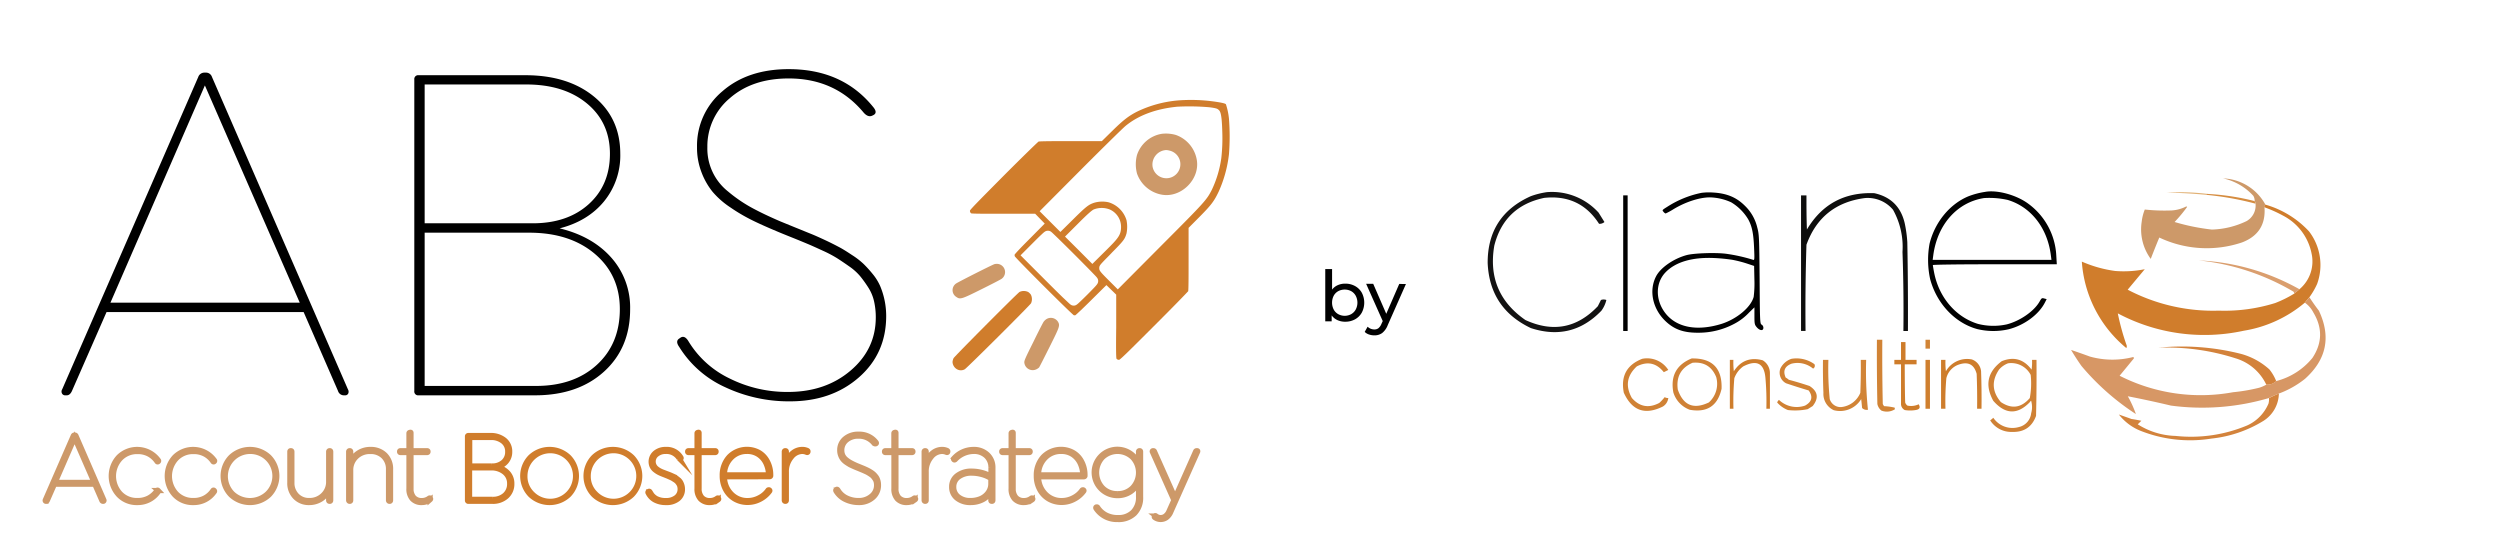 <svg id="Capa_1" data-name="Capa 1" xmlns="http://www.w3.org/2000/svg" viewBox="0 0 963.96 214.43"><defs><style>.cls-1,.cls-25,.cls-3{fill:#cd9969;}.cls-1{stroke:#cd9969;}.cls-1,.cls-2{stroke-miterlimit:10;stroke-width:2px;}.cls-2,.cls-24,.cls-9{fill:#d07d2c;}.cls-2{stroke:#d07d2c;}.cls-10,.cls-11,.cls-12,.cls-13,.cls-14,.cls-15,.cls-16,.cls-17,.cls-18,.cls-19,.cls-20,.cls-21,.cls-22,.cls-23,.cls-3,.cls-4,.cls-5,.cls-6,.cls-7,.cls-8,.cls-9{fill-rule:evenodd;}.cls-4{fill:#e1b073;}.cls-5{fill:#131212;}.cls-6{fill:#0e0e0d;}.cls-8{fill:#d58c40;}.cls-10{fill:#da9e6e;}.cls-11{fill:#d79765;}.cls-12{fill:#d18335;}.cls-13{fill:#d18436;}.cls-14{fill:#ce7c2a;}.cls-15{fill:#d3823b;}.cls-16{fill:#d08235;}.cls-17{fill:#ce7d2c;}.cls-18{fill:#d08133;}.cls-19{fill:#d18437;}.cls-20{fill:#cf7f2e;}.cls-21{fill:#d3833c;}.cls-22{fill:#cf8135;}.cls-23{fill:#cf8136;}</style></defs><title>logo_rocket</title><path d="M134.15,150.11a1.76,1.76,0,0,1,.14,1.58,1.25,1.25,0,0,1-1.26.74h-.55a2.35,2.35,0,0,1-2.14-1.67l-13.26-30.43h-76L27.74,150.76c-.5,1.11-1.18,1.67-2,1.67h-.55a1.34,1.34,0,0,1-1.3-.74,1.6,1.6,0,0,1,.09-1.58L76.44,29.69A2.51,2.51,0,0,1,78.85,28h.65a2.4,2.4,0,0,1,2.23,1.67Zm-91.57-33.4h73L79,32.94Z"/><path d="M215.79,88.05q12.61,3.06,19.9,11.27a28.94,28.94,0,0,1,7.28,19.9q0,14.94-10.07,24.07t-26.58,9.14h-44.9a1.48,1.48,0,0,1-1.67-1.67V30.62A1.48,1.48,0,0,1,161.42,29h41.1q16.51,0,26.58,8.3t10.07,22a27.93,27.93,0,0,1-6.27,18.36Q226.65,85.27,215.79,88.05Zm-12.9-55.48H163.74V86.1H205.4q13.44,0,21.61-7.38t8.17-19.43q0-12.06-8.86-19.39T202.89,32.57Zm3.8,116.24q14.56,0,23.43-8.12T239,119.22q0-13.17-9.65-21.34T204,89.72H163.74v59.09Z"/><path d="M304.48,154.75a57.59,57.59,0,0,1-24.82-5.43,40.43,40.43,0,0,1-17.76-15.54q-1.59-2.22,0-3.24l.55-.38c1-.61,1.95-.21,2.88,1.21a37.37,37.37,0,0,0,15.91,14.52,49.69,49.69,0,0,0,22.59,5.24q14.48,0,24.17-8.26t9.69-20.5a27.94,27.94,0,0,0-.65-6.12,16.57,16.57,0,0,0-2.18-5.29,46.75,46.75,0,0,0-3.11-4.36,21.2,21.2,0,0,0-4.26-3.85c-1.8-1.27-3.38-2.33-4.74-3.2a47.32,47.32,0,0,0-5.56-2.92c-2.35-1.08-4.25-1.94-5.71-2.55s-3.49-1.46-6.12-2.51-4.59-1.85-5.89-2.41q-5.76-2.41-9.6-4.32A67.27,67.27,0,0,1,281.66,80a32.36,32.36,0,0,1-6.92-6.07,27.31,27.31,0,0,1-4.26-7.52,26.34,26.34,0,0,1-1.72-9.69,27.35,27.35,0,0,1,9.79-21.53q9.78-8.53,25.56-8.53,20.68,0,32.47,14.47,2,2.32.18,3.25l-.37.18c-1.11.56-2.26.16-3.43-1.2Q322,30.25,304.11,30.25q-14,0-22.69,7.6a24.1,24.1,0,0,0-8.67,18.84,21.09,21.09,0,0,0,8,17.16,55.34,55.34,0,0,0,8.67,6q4.59,2.55,11.46,5.51l5.8,2.37c2.5,1,4.48,1.83,5.94,2.41s3.3,1.41,5.56,2.46,4.08,2,5.48,2.74,3,1.76,4.87,3a29.34,29.34,0,0,1,4.45,3.43,46.25,46.25,0,0,1,3.53,3.9,19.89,19.89,0,0,1,2.87,4.63,29.82,29.82,0,0,1,2.32,11.55q0,14.48-10.58,23.71T304.48,154.75Z"/><path d="M522.47,110.29a6.63,6.63,0,0,1,2.62,2.58,8.27,8.27,0,0,1,0,7.66,6.68,6.68,0,0,1-2.62,2.6,7.72,7.72,0,0,1-3.78.92,7,7,0,0,1-3-.62,5.71,5.71,0,0,1-2.22-1.82v2.28H511V103.75h2.63v7.92a5.52,5.52,0,0,1,2.19-1.72,6.94,6.94,0,0,1,2.87-.58A7.61,7.61,0,0,1,522.47,110.29ZM521,121.13a4.57,4.57,0,0,0,1.75-1.79,5.71,5.71,0,0,0,0-5.29,4.54,4.54,0,0,0-1.75-1.78,5.35,5.35,0,0,0-5,0,4.41,4.41,0,0,0-1.75,1.78,5.87,5.87,0,0,0,0,5.29,4.44,4.44,0,0,0,1.75,1.79,5.2,5.2,0,0,0,5,0Z"/><path d="M542.11,109.5l-7,15.82a7.15,7.15,0,0,1-2.18,3.1,5,5,0,0,1-3,.89,6.33,6.33,0,0,1-2.07-.34,4.14,4.14,0,0,1-1.65-1l1.12-2a3.67,3.67,0,0,0,2.6,1.06,2.53,2.53,0,0,0,1.6-.5,4.33,4.33,0,0,0,1.17-1.73l.46-1-6.4-14.36h2.73L534.52,121l5-11.51Z"/><path class="cls-1" d="M40.06,192.81a.31.31,0,0,1,0,.32.25.25,0,0,1-.25.16h-.12a.49.49,0,0,1-.44-.35l-2.72-6.24H21l-2.74,6.24c-.1.23-.24.35-.42.35h-.11a.28.28,0,0,1-.27-.16.33.33,0,0,1,0-.32l10.78-24.72a.51.51,0,0,1,.49-.34h.14a.48.48,0,0,1,.45.34ZM21.27,186h15l-7.51-17.19Z"/><path class="cls-1" d="M52.9,193.76a9.54,9.54,0,0,1-7.15-2.94,10.74,10.74,0,0,1,0-14.57,10.12,10.12,0,0,1,15.3,1.21.33.33,0,0,1,0,.5l0,0q-.28.28-.51,0a8.91,8.91,0,0,0-3.15-2.86,9,9,0,0,0-4.38-1,8.82,8.82,0,0,0-6.63,2.72,10,10,0,0,0,0,13.53A8.82,8.82,0,0,0,53,193,9,9,0,0,0,57.35,192a8.91,8.91,0,0,0,3.15-2.86q.22-.31.51,0l0,0a.33.33,0,0,1,0,.5A9.58,9.58,0,0,1,52.9,193.76Z"/><path class="cls-1" d="M74.49,193.76a9.54,9.54,0,0,1-7.15-2.94,10.76,10.76,0,0,1,0-14.57,10.12,10.12,0,0,1,15.3,1.21.32.32,0,0,1,0,.5l0,0c-.19.19-.37.18-.52,0a8.75,8.75,0,0,0-3.15-2.86,9,9,0,0,0-4.37-1,8.84,8.84,0,0,0-6.64,2.72,10,10,0,0,0,0,13.53A8.84,8.84,0,0,0,74.57,193,9,9,0,0,0,78.94,192a8.75,8.75,0,0,0,3.15-2.86c.15-.21.33-.22.52,0l0,0a.32.32,0,0,1,0,.5A9.55,9.55,0,0,1,74.49,193.76Z"/><path class="cls-1" d="M103.77,190.82a10.73,10.73,0,0,1-14.76,0,10.44,10.44,0,0,1,0-14.57,10.73,10.73,0,0,1,14.76,0,10.44,10.44,0,0,1,0,14.57Zm-14.18-.52a9.86,9.86,0,0,0,13.6,0,9.49,9.49,0,0,0-6.8-16.25,9.57,9.57,0,0,0-6.8,16.25Z"/><path class="cls-1" d="M127.17,173.79c.22,0,.34.12.34.38V192.9c0,.26-.12.39-.34.39h-.08q-.36,0-.36-.39V189a7.71,7.71,0,0,1-2.94,3.46,8.38,8.38,0,0,1-4.66,1.3,7.14,7.14,0,0,1-5.27-2.11,7.57,7.57,0,0,1-2.1-5.58v-11.9c0-.26.11-.38.34-.38h.08c.24,0,.36.12.36.38v11.9a6.93,6.93,0,0,0,1.88,5,6.36,6.36,0,0,0,4.75,1.93,7.35,7.35,0,0,0,5.45-2.12,7,7,0,0,0,2.11-5.21V174.17a.37.37,0,0,1,.1-.28.35.35,0,0,1,.26-.1Z"/><path class="cls-1" d="M142.84,173.31a7.72,7.72,0,0,1,5.6,2.09,7.49,7.49,0,0,1,2.15,5.6v11.9c0,.26-.12.39-.34.39h-.08a.36.36,0,0,1-.26-.11.37.37,0,0,1-.1-.28V181a6.78,6.78,0,0,0-1.93-5,6.89,6.89,0,0,0-5.08-1.92,7.42,7.42,0,0,0-5.47,2.08,7,7,0,0,0-2.11,5.18V192.9c0,.26-.11.39-.34.39h-.08a.33.33,0,0,1-.25-.11.38.38,0,0,1-.11-.28V174.17a.38.38,0,0,1,.11-.28.32.32,0,0,1,.25-.1h.08c.23,0,.34.12.34.38v3.94a8.06,8.06,0,0,1,3-3.49A8.33,8.33,0,0,1,142.84,173.31Z"/><path class="cls-1" d="M166,192.24c.1.16,0,.31-.16.45a5.13,5.13,0,0,1-3.16,1.07,4.78,4.78,0,0,1-3.7-1.39,5.62,5.62,0,0,1-1.29-4V174.49h-3.27c-.23,0-.34-.11-.34-.32v-.08c0-.2.11-.3.34-.3h3.27v-6.71a.31.31,0,0,1,.23-.32l.29-.08c.18,0,.26,0,.26.25v6.86h6.21c.23,0,.35.1.35.3v.08c0,.21-.12.32-.35.32h-6.21v13.84a5.06,5.06,0,0,0,1.08,3.47,4,4,0,0,0,3.13,1.22,4.57,4.57,0,0,0,2.75-.9c.2-.15.36-.15.49,0Z"/><path class="cls-2" d="M191.76,180.07a7.69,7.69,0,0,1,4.08,2.31,6,6,0,0,1,1.5,4.09,6.35,6.35,0,0,1-2.07,4.94,7.78,7.78,0,0,1-5.45,1.88H180.6a.31.31,0,0,1-.34-.35V168.28a.3.3,0,0,1,.34-.34H189a8.32,8.32,0,0,1,5.45,1.7,5.58,5.58,0,0,1,2.07,4.53,5.73,5.73,0,0,1-1.29,3.77A6.43,6.43,0,0,1,191.76,180.07Zm-2.65-11.39h-8v11h8.55a6.33,6.33,0,0,0,4.43-1.51,5.12,5.12,0,0,0,1.68-4,4.91,4.91,0,0,0-1.82-4A7.25,7.25,0,0,0,189.11,168.68Zm.78,23.86a6.83,6.83,0,0,0,4.81-1.66,5.7,5.7,0,0,0,1.82-4.41,5.47,5.47,0,0,0-2-4.38,7.76,7.76,0,0,0-5.2-1.68h-8.26v12.13Z"/><path class="cls-2" d="M219.29,190.82a10.73,10.73,0,0,1-14.76,0,10.44,10.44,0,0,1,0-14.57,10.73,10.73,0,0,1,14.76,0,10.44,10.44,0,0,1,0,14.57Zm-14.18-.52a9.77,9.77,0,1,0-2.72-6.76A9.23,9.23,0,0,0,205.11,190.3Z"/><path class="cls-2" d="M243.7,190.82a10.73,10.73,0,0,1-14.76,0,10.44,10.44,0,0,1,0-14.57,10.73,10.73,0,0,1,14.76,0,10.44,10.44,0,0,1,0,14.57Zm-14.18-.52a9.77,9.77,0,1,0-2.72-6.76A9.25,9.25,0,0,0,229.52,190.3Z"/><path class="cls-2" d="M256.75,193.76a8.8,8.8,0,0,1-4.2-.95,6.2,6.2,0,0,1-2.65-2.76.35.35,0,0,1,.11-.52l.15-.07c.2-.08.35,0,.48.21a5.94,5.94,0,0,0,2.41,2.56,7.74,7.74,0,0,0,3.7.79,6.24,6.24,0,0,0,4-1.21,4,4,0,0,0,1.51-3.25,4.46,4.46,0,0,0-.13-1.06,3,3,0,0,0-.4-.93,8.33,8.33,0,0,0-.55-.76,4.2,4.2,0,0,0-.78-.67l-.87-.56a8.42,8.42,0,0,0-1-.51l-1-.45-1.12-.45-1.07-.42a12.39,12.39,0,0,1-1.58-.74,9.59,9.59,0,0,1-1.33-.94,4,4,0,0,1-1-1.33,4.39,4.39,0,0,1,1.28-5.13,6.15,6.15,0,0,1,4-1.3,6.3,6.3,0,0,1,5.81,3.05c.15.2.15.36,0,.47l-.12.08q-.27.19-.51-.12a5.69,5.69,0,0,0-5.18-2.74,5.35,5.35,0,0,0-3.47,1.11,3.49,3.49,0,0,0-.12,5.5,7.2,7.2,0,0,0,1.25.84,11.12,11.12,0,0,0,1.52.66l.86.33,1.38.52c.31.12.73.31,1.26.55a7.81,7.81,0,0,1,1.22.67c.28.2.61.45,1,.77a3.61,3.61,0,0,1,.84,1,6.17,6.17,0,0,1,.48,1.17,5.09,5.09,0,0,1,.2,1.43,4.66,4.66,0,0,1-1.72,3.78A7,7,0,0,1,256.75,193.76Z"/><path class="cls-2" d="M277.07,192.24q.15.24-.15.45a5.15,5.15,0,0,1-3.16,1.07,4.77,4.77,0,0,1-3.7-1.39,5.62,5.62,0,0,1-1.29-4V174.49h-3.28a.3.3,0,0,1-.34-.32v-.08c0-.2.12-.3.34-.3h3.28v-6.71a.31.31,0,0,1,.23-.32l.28-.08c.18,0,.27,0,.27.25v6.86h6.21c.23,0,.34.1.34.3v.08c0,.21-.11.32-.34.32h-6.21v13.84a5.06,5.06,0,0,0,1.08,3.47,4,4,0,0,0,3.13,1.22,4.54,4.54,0,0,0,2.74-.9c.2-.15.37-.15.5,0Z"/><path class="cls-2" d="M279.34,183.84a9.37,9.37,0,0,0,2.66,6.61,8.51,8.51,0,0,0,6.31,2.57,9.49,9.49,0,0,0,4.45-1.13,9.12,9.12,0,0,0,3.36-2.89.26.26,0,0,1,.23-.12.4.4,0,0,1,.24,0l.12.08c.17.13.19.29,0,.5a10.49,10.49,0,0,1-3.65,3.07,10.19,10.19,0,0,1-4.78,1.19,9.83,9.83,0,0,1-4.93-1.26,9.32,9.32,0,0,1-3.55-3.63,11,11,0,0,1-1.31-5.37,10.44,10.44,0,0,1,2.64-7.29,9.63,9.63,0,0,1,11.54-1.7,8.52,8.52,0,0,1,3.15,3.29,10.91,10.91,0,0,1,1.35,5.3,3.87,3.87,0,0,1,0,.42.36.36,0,0,1-.13.22.49.49,0,0,1-.34.1Zm8.74-9.79a8.24,8.24,0,0,0-6.23,2.58,9.22,9.22,0,0,0-2.51,6.47h17a11,11,0,0,0-1.12-4.67,8.15,8.15,0,0,0-2.88-3.21A7.8,7.8,0,0,0,288.08,174.05Z"/><path class="cls-2" d="M311.31,173.71c.23.14.29.31.19.51l0,.08c-.08.18-.25.21-.49.11a4.31,4.31,0,0,0-1.68-.36,5.46,5.46,0,0,0-4.22,2.25A8.55,8.55,0,0,0,303.2,182V192.9c0,.26-.11.39-.34.39h-.08a.36.36,0,0,1-.26-.11.37.37,0,0,1-.1-.28V174.17a.37.37,0,0,1,.1-.28.35.35,0,0,1,.26-.1h.08c.23,0,.34.12.34.38v4a7.68,7.68,0,0,1,2.51-3.57,5.79,5.79,0,0,1,3.58-1.3A4.76,4.76,0,0,1,311.31,173.71Z"/><path class="cls-1" d="M331.15,193.76a11.86,11.86,0,0,1-5.09-1.11,8.38,8.38,0,0,1-3.65-3.19c-.21-.31-.21-.53,0-.67l.12-.07c.2-.13.4-.05.59.24a7.67,7.67,0,0,0,3.26,3A10.18,10.18,0,0,0,331,193a7.39,7.39,0,0,0,5-1.7,5.29,5.29,0,0,0,2-4.2,5.6,5.6,0,0,0-.13-1.26,3.49,3.49,0,0,0-.45-1.09,8.18,8.18,0,0,0-.64-.89,4,4,0,0,0-.87-.79c-.37-.26-.69-.48-1-.66a9,9,0,0,0-1.15-.6c-.48-.22-.87-.4-1.17-.52l-1.25-.52-1.21-.49c-.79-.33-1.45-.63-2-.89a14.45,14.45,0,0,1-1.68-1,6.6,6.6,0,0,1-1.42-1.24,5.49,5.49,0,0,1-.87-1.55,5.3,5.3,0,0,1-.36-2,5.59,5.59,0,0,1,2-4.41,7.7,7.7,0,0,1,5.25-1.76,8.11,8.11,0,0,1,6.66,3c.28.32.3.54,0,.67l-.07,0c-.23.11-.47,0-.71-.25a7.34,7.34,0,0,0-5.92-2.68,6.82,6.82,0,0,0-4.66,1.56,5,5,0,0,0-1.78,3.86,4.73,4.73,0,0,0,.4,2,4.66,4.66,0,0,0,1.24,1.57,10.6,10.6,0,0,0,1.78,1.22c.63.35,1.41.73,2.35,1.14l1.19.48,1.22.5c.3.12.68.29,1.14.5s.84.41,1.13.56.62.37,1,.61a6.43,6.43,0,0,1,.91.71,8.5,8.5,0,0,1,.72.8,3.9,3.9,0,0,1,.59.95,6.07,6.07,0,0,1,.35,1.09,6,6,0,0,1,.13,1.28,6.17,6.17,0,0,1-2.17,4.87A8,8,0,0,1,331.15,193.76Z"/><path class="cls-1" d="M353,192.24q.15.24-.15.45a5.18,5.18,0,0,1-3.17,1.07,4.78,4.78,0,0,1-3.7-1.39,5.62,5.62,0,0,1-1.29-4V174.49H341.4c-.23,0-.34-.11-.34-.32v-.08c0-.2.11-.3.34-.3h3.27v-6.71a.31.31,0,0,1,.23-.32l.29-.08c.18,0,.27,0,.27.25v6.86h6.2c.23,0,.35.1.35.3v.08c0,.21-.12.32-.35.32h-6.2v13.84a5.06,5.06,0,0,0,1.07,3.47,4,4,0,0,0,3.13,1.22,4.57,4.57,0,0,0,2.75-.9c.2-.15.36-.15.49,0Z"/><path class="cls-1" d="M365.22,173.71c.23.14.29.31.19.51l0,.08c-.08.18-.25.21-.49.11a4.31,4.31,0,0,0-1.68-.36A5.42,5.42,0,0,0,359,176.3a8.56,8.56,0,0,0-1.88,5.67V192.9c0,.26-.11.39-.34.39h-.08a.36.36,0,0,1-.26-.11.37.37,0,0,1-.1-.28V174.17a.37.37,0,0,1,.1-.28.35.35,0,0,1,.26-.1h.08c.23,0,.34.12.34.38v4a7.68,7.68,0,0,1,2.51-3.57,5.79,5.79,0,0,1,3.58-1.3A4.73,4.73,0,0,1,365.22,173.71Z"/><path class="cls-1" d="M375.35,173.31a7.53,7.53,0,0,1,5.43,2,6.74,6.74,0,0,1,2.06,5.1V192.9c0,.26-.12.39-.35.39h-.09c-.23,0-.34-.13-.34-.39v-3.4a7,7,0,0,1-3.08,3.15,9.9,9.9,0,0,1-4.69,1.11,8.13,8.13,0,0,1-5.33-1.67,5.35,5.35,0,0,1-2-4.35,5.28,5.28,0,0,1,2.15-4.4,8.86,8.86,0,0,1,5.62-1.67,15.28,15.28,0,0,1,3.92.53,12.93,12.93,0,0,1,3.45,1.45v-3.28a6.06,6.06,0,0,0-1.83-4.57,6.8,6.8,0,0,0-4.88-1.75,9.92,9.92,0,0,0-7.06,3.16c-.22.18-.4.19-.55,0l0,0c-.15-.15-.14-.31,0-.49A10.22,10.22,0,0,1,375.35,173.31ZM374.25,193a9.83,9.83,0,0,0,3.83-.74,6.83,6.83,0,0,0,2.86-2.26,5.79,5.79,0,0,0,1.12-3.51v-2a12.44,12.44,0,0,0-3.44-1.51,14.74,14.74,0,0,0-3.9-.55,8.17,8.17,0,0,0-5.06,1.46,4.62,4.62,0,0,0-1.92,3.87,4.67,4.67,0,0,0,1.81,3.81A7.2,7.2,0,0,0,374.25,193Z"/><path class="cls-1" d="M398.19,192.24c.1.16.05.31-.16.45a5.15,5.15,0,0,1-3.16,1.07,4.78,4.78,0,0,1-3.7-1.39,5.62,5.62,0,0,1-1.29-4V174.49h-3.27c-.23,0-.35-.11-.35-.32v-.08c0-.2.12-.3.35-.3h3.27v-6.71a.31.31,0,0,1,.23-.32l.29-.08c.17,0,.26,0,.26.25v6.86h6.21c.23,0,.34.1.34.3v.08c0,.21-.11.32-.34.32h-6.21v13.84a5.06,5.06,0,0,0,1.08,3.47,4,4,0,0,0,3.13,1.22,4.52,4.52,0,0,0,2.74-.9c.21-.15.37-.15.5,0Z"/><path class="cls-1" d="M400.45,183.84a9.42,9.42,0,0,0,2.66,6.61,8.53,8.53,0,0,0,6.31,2.57,9.53,9.53,0,0,0,4.46-1.13,9.16,9.16,0,0,0,3.35-2.89.26.26,0,0,1,.24-.12.38.38,0,0,1,.23,0l.12.08c.18.13.19.29,0,.5a10.62,10.62,0,0,1-3.66,3.07,10.17,10.17,0,0,1-4.78,1.19,9.83,9.83,0,0,1-4.93-1.26,9.23,9.23,0,0,1-3.54-3.63,10.85,10.85,0,0,1-1.32-5.37,10.44,10.44,0,0,1,2.64-7.29,9.63,9.63,0,0,1,11.54-1.7A8.52,8.52,0,0,1,417,177.8a10.91,10.91,0,0,1,1.35,5.3c0,.19,0,.33,0,.42a.38.38,0,0,1-.14.22.48.48,0,0,1-.34.1Zm8.74-9.79a8.21,8.21,0,0,0-6.22,2.58,9.23,9.23,0,0,0-2.52,6.47H417.5a11.16,11.16,0,0,0-1.13-4.67,8.2,8.2,0,0,0-2.87-3.21A7.84,7.84,0,0,0,409.19,174.05Z"/><path class="cls-1" d="M439.45,173.79c.23,0,.34.12.34.38v17.44a8.55,8.55,0,0,1-2.35,6.4,8.86,8.86,0,0,1-6.46,2.3,9.64,9.64,0,0,1-8.38-4.26c-.14-.25-.12-.42.07-.54l.08,0a.37.37,0,0,1,.52.16,8.55,8.55,0,0,0,3.24,2.91,9.76,9.76,0,0,0,4.56,1,7.83,7.83,0,0,0,5.81-2.15,8,8,0,0,0,2.13-5.89v-5.65a8.39,8.39,0,0,1-3.17,3.8,8.82,8.82,0,0,1-4.94,1.41A8.93,8.93,0,1,1,439,178.55v-4.38a.38.38,0,0,1,.11-.28.34.34,0,0,1,.26-.1Zm-8.55,16.56a7.86,7.86,0,0,0,5.82-2.31,8.55,8.55,0,0,0,0-11.64,8.37,8.37,0,0,0-11.63,0,8.6,8.6,0,0,0,0,11.63A7.76,7.76,0,0,0,430.9,190.35Z"/><path class="cls-1" d="M461.56,173.79c.25,0,.33.12.23.38l-10.34,23.21a5.21,5.21,0,0,1-1.71,2.24,3.92,3.92,0,0,1-4.4,0c-.27-.16-.34-.33-.21-.52l.07-.11c.14-.22.34-.23.59,0a3,3,0,0,0,1.76.59,3,3,0,0,0,1.79-.61,4.49,4.49,0,0,0,1.37-1.81l1.92-4.3-8.32-18.68a.27.27,0,0,1,.28-.38h.16a.41.41,0,0,1,.41.3l7.93,17.79L461,174.09a.43.43,0,0,1,.42-.3Z"/><path class="cls-3" d="M873.5,78.9a1,1,0,0,0-.35,1q.74,10-8.67,13.58a42.66,42.66,0,0,1-31.89-1.89c-1.14,2.73-2.23,5.48-3.3,8.24a19.29,19.29,0,0,1-3.47-14.43A17.65,17.65,0,0,1,827,80.79a70.72,70.72,0,0,0,10.4.35A14.14,14.14,0,0,0,843,79.59l.34.17a56.25,56.25,0,0,1-4.85,5.84,81.24,81.24,0,0,0,14.39,2.92,32.93,32.93,0,0,0,13.35-3.26,6.91,6.91,0,0,0,3.47-6.7,2,2,0,0,0-.35-1,3.52,3.52,0,0,0-.52-2.07,22.1,22.1,0,0,0-11.62-6.7A19.35,19.35,0,0,1,873.5,78.9Z"/><path class="cls-4" d="M851.31,74.78a.55.55,0,0,0-.69.34q-7.62-.72-15.26-.86A88.23,88.23,0,0,1,851.31,74.78Z"/><path class="cls-5" d="M596.46,74.09A24.24,24.24,0,0,1,616.4,82l2.25,3.61a2.87,2.87,0,0,1-2.08.69q-7.37-11.46-21.15-10Q580,79.56,576.18,94.71q-3.13,18.2,12,28.69,15.92,7.29,27.91-5.32c.41-.8.81-1.61,1.21-2.41a3,3,0,0,1,2.09,0,11.45,11.45,0,0,1-1.91,4.13q-11.43,11.86-27.22,6.7-15.87-7.56-16.64-25.09-.06-18.3,16.64-25.77A30.62,30.62,0,0,1,596.46,74.09Z"/><path class="cls-6" d="M735.67,127.62h-1.75q.18-15.33-.35-30.47a29.36,29.36,0,0,0-3.66-16.28,12.73,12.73,0,0,0-10.83-4.5q-16.82,2.2-22.54,18-.52,16.53-.35,33.24h-1.74V75.33h2.09c0,4.39,0,8.78.18,13.16q8.73-14.67,26-14,9.51,2.1,11.71,11.6a49.36,49.36,0,0,1,1,7.27Q735.75,110.47,735.67,127.62Z"/><path class="cls-7" d="M625.88,75.33h1.71v52.29h-1.71Z"/><path class="cls-8" d="M850.62,75.12a.55.55,0,0,1,.69-.34,92.13,92.13,0,0,1,18,2.75,2,2,0,0,1,.35,1A116.43,116.43,0,0,0,850.62,75.12Z"/><path class="cls-9" d="M873.5,78.9a36.68,36.68,0,0,1,16.82,10.31,21.3,21.3,0,0,1,3.12,20.28,28.42,28.42,0,0,1-3,5.15l-1.73,2.06a48.52,48.52,0,0,1-23.58,10.83,71.1,71.1,0,0,1-48.54-6.7,91.49,91.49,0,0,0,3.29,12,1.47,1.47,0,0,1,0,1.38,47.32,47.32,0,0,1-17.16-33.34,48.13,48.13,0,0,0,12.83,3.61,40.92,40.92,0,0,0,11.44-.68l-6.59,7.9a71,71,0,0,0,35.19,8.08,65.58,65.58,0,0,0,21.67-2.93,44.09,44.09,0,0,0,7.29-3.6c.7-.59,1.39-1.16,2.08-1.72a14,14,0,0,0,4.68-13.75,21.06,21.06,0,0,0-10.93-14.6,51.58,51.58,0,0,0-7.28-3.27A1,1,0,0,1,873.5,78.9Z"/><path class="cls-10" d="M886.68,111.55c-.69.56-1.38,1.13-2.08,1.72a1,1,0,0,0-.35-.86,90.42,90.42,0,0,0-36.41-12A87.4,87.4,0,0,1,886.68,111.55Z"/><path class="cls-11" d="M890.49,114.64q1.69,2.63,3.64,5.16,7.11,15.09-5.37,26.28a36.29,36.29,0,0,1-10.06,5.67,40.05,40.05,0,0,0-3.81,1.72,90.94,90.94,0,0,1-37.8,2.92q-8.42-2-16.64-3.6a43.72,43.72,0,0,1,3.12,6.87,94.67,94.67,0,0,1-21-18.56q-2.12-3-4-6.18c2.32.79,4.74,1.64,7.28,2.57a32.16,32.16,0,0,0,16.64.18c.35.17.41.4.17.68l-5.37,6.53A69,69,0,0,0,861,151.24a69.66,69.66,0,0,0,10.05-1.72,12.41,12.41,0,0,0,2.78-1.2,4.88,4.88,0,0,0,3.81-1.38,26.45,26.45,0,0,0,14-8.93q5.71-8.61.35-17.53a10.43,10.43,0,0,0-3.29-3.78Z"/><path class="cls-12" d="M723.71,131h2.08q-.09,12.38.18,24.75a3,3,0,0,0,.52.86,21.57,21.57,0,0,1,4.07.57l.08.63a5.75,5.75,0,0,1-5.19.51,4.32,4.32,0,0,1-1.57-2.57Q723.63,143.42,723.71,131Z"/><path class="cls-13" d="M742.44,131h1.72v3.43h-1.72Z"/><path class="cls-14" d="M734.73,131.9v6.86H739v1.71h-4.56s0,9.68.17,14.72a2.38,2.38,0,0,0,.87,1.2,6.72,6.72,0,0,0,4.33-.51c.77,1.28.37,2-1.21,2.23a12.63,12.63,0,0,1-4.16,0,2.67,2.67,0,0,1-1.44-2.58V140.47h-2.57v-1.71H733V131.9Z"/><path class="cls-15" d="M877.66,146.94a4.88,4.88,0,0,1-3.81,1.38,19.16,19.16,0,0,0-11.79-10.14,87,87,0,0,0-29.82-4.12,92.61,92.61,0,0,1,31.9,2.4,26.77,26.77,0,0,1,10.92,6A17.36,17.36,0,0,1,877.66,146.94Z"/><path class="cls-16" d="M633.21,138.35a9.69,9.69,0,0,1,10.06,4.3l-1.73.86q-4.27-5.35-10.41-2.24-5.76,5.34-1.9,12.2,4.47,5.09,10.57,1.89a18.26,18.26,0,0,0,2.08-2.23,2.34,2.34,0,0,0,1.39.34,4.43,4.43,0,0,1-2.08,3.27q-10.34,5.14-15.08-5.33Q624.27,141.85,633.21,138.35Z"/><path class="cls-17" d="M682.45,143.81v13.8h-1.37a102.27,102.27,0,0,0-.35-11.78q-.69-8.6-8.57-4.55a9.68,9.68,0,0,0-3.43,4.55,102.28,102.28,0,0,0-.34,11.78H667V138.76h1.37a27.91,27.91,0,0,0,.17,4.38q4-6.13,11.15-4.21A5.78,5.78,0,0,1,682.45,143.81Z"/><path class="cls-18" d="M690.77,138.35a11.85,11.85,0,0,1,8.84,2.06,1.24,1.24,0,0,1-.52,1.72,9.34,9.34,0,0,0-8.32-1.89q-3.91,1.5-2.25,5.33a6.81,6.81,0,0,1,1.21.86c2.69.71,5.35,1.52,8,2.4q4.86,3.13,1.21,7.74l-1.91,1.2a24.12,24.12,0,0,1-7.63.34,10.74,10.74,0,0,1-4.16-2.92,2.52,2.52,0,0,1,.7-1A9.87,9.87,0,0,0,696,156.39q4-2.19,1.39-5.84-4.36-1.29-8.67-2.75a4.6,4.6,0,0,1-2.25-5.67A7.32,7.32,0,0,1,690.77,138.35Z"/><path class="cls-17" d="M750.48,145.83a102.28,102.28,0,0,0-.34,11.78h-1.7V138.76h1.7a29.17,29.17,0,0,0,.17,4.38,9.44,9.44,0,0,1,10-4.55,5.38,5.38,0,0,1,3.56,4.55q.26,7.23.17,14.47h-1.7q.09-6.74-.17-13.46c-1-3.66-3.29-4.84-7-3.54A7.4,7.4,0,0,0,750.48,145.83Z"/><path class="cls-19" d="M702.91,138.76H705a117.32,117.32,0,0,0,.52,15.12,4.38,4.38,0,0,0,4.33,3.09,8.94,8.94,0,0,0,7.46-5.5q.26-6.34.17-12.71h2.08a146.9,146.9,0,0,0,.69,19.24,2.52,2.52,0,0,1-2.25-.68c-.12-1.15-.23-2.3-.35-3.44a9.53,9.53,0,0,1-10.57,4.29,6.9,6.9,0,0,1-4-6.7Q702.83,145.13,702.91,138.76Z"/><path class="cls-20" d="M742.44,138.76h1.72v18.85h-1.72Z"/><path class="cls-21" d="M878.7,151.75a12.74,12.74,0,0,1-5.89,10.49,47.77,47.77,0,0,1-20.11,6.87,51.76,51.76,0,0,1-26.7-2.75,20.12,20.12,0,0,1-9-6.53q2.37.82,4.86,1.72c1.27.19,2.55.42,3.81.69l-1.39,1.37a28.6,28.6,0,0,0,14.57,4.47A55.89,55.89,0,0,0,866.57,164a16.13,16.13,0,0,0,8.14-8.42,6.47,6.47,0,0,0,.18-2.06A40.05,40.05,0,0,1,878.7,151.75Z"/><path d="M656,74.37a38.54,38.54,0,0,0-13.17,5.39c-1.94,1.21-2,1.28-1.42,1.9a1.86,1.86,0,0,0,.83.66,27.08,27.08,0,0,0,3.08-1.69c4.59-2.77,10-4.53,14-4.53A21.11,21.11,0,0,1,667.5,78a19,19,0,0,1,6.6,6.6c1.48,2.73,2,5.43,2.24,10.82.21,4.81.18,5-.44,4.74a64.41,64.41,0,0,0-10.41-2.32c-4.22-.52-12.44-.21-15.14.52-5.11,1.38-10.2,4.94-11.85,8.3-2.7,5.35-1.32,12.13,3.35,16.83,3.42,3.42,7.08,4.8,12.68,4.8a29.2,29.2,0,0,0,14.28-3.49,21.15,21.15,0,0,0,5.67-4.35l2-1.94v3.32c0,3,.07,3.39.9,4.35,1.14,1.35,2.55,1.49,2.55.21a1.45,1.45,0,0,0-.65-1.21c-.66-.31-.69-1-.8-17.52-.14-16.32-.2-17.35-.9-19.91a17,17,0,0,0-4.77-8.4c-3.24-3.25-7-4.84-12.4-5.12A22,22,0,0,0,656,74.37Zm11.86,25.79a45.78,45.78,0,0,1,5.7,1.45l2.8.93.11,5.29a41.58,41.58,0,0,1-.28,6.64c-1.07,4-6.43,8.47-12.27,10.37-9.57,3-17.59,1.48-21.91-4.26-3.77-5-3.7-11.54.2-15.58s10.44-5.91,18.95-5.5A65.79,65.79,0,0,1,667.85,100.16Z"/><path d="M765.35,74a30,30,0,0,0-6.48,1.74c-7.14,3-12.84,10-14.86,18.21a34.88,34.88,0,0,0,.21,13.61c2.5,9.43,9.57,17,18.21,19.34a26.49,26.49,0,0,0,12.08.06c6-1.54,11.63-5.65,14-10.35l.65-1.27-.75-.2c-1.17-.31-1.14-.31-2.06,1.27-2.16,3.7-7.59,7.4-12.59,8.67a24,24,0,0,1-11.15-.21c-8.55-2.64-15-10.25-16.85-19.81-.27-1.37-.48-2.68-.48-2.85s9.74-.31,23.91-.31h23.88l-.2-3.36a26.36,26.36,0,0,0-10.81-20C777.5,75.16,770,73.1,765.35,74Zm8.75,3.08c9,2.68,15.33,10.77,16.67,21.29l.24,1.82h-45.8l.24-1.82c1.61-11.83,9.2-20.36,19.56-22A32.57,32.57,0,0,1,774.1,77.08Z"/><path class="cls-22" d="M785.24,138.76h-1.72a20.81,20.81,0,0,1-.17,3.78q-4.53-6.09-11.51-3.27-8.25,6.18-3.26,15.28,7,8,14.25.35a.39.39,0,0,1,.35-.35,8.74,8.74,0,0,1,0,4.81,6.13,6.13,0,0,1-4.81,5.32,8.9,8.9,0,0,1-9.79-3.6,8.37,8.37,0,0,1-1.2,1,9.57,9.57,0,0,0,8.41,4.46q6.93.24,9.28-6.18Q785.33,149.58,785.24,138.76Zm-2.58,14.72q-4.95,5.73-11.16,1.55-5.1-6-.69-12.54a8.74,8.74,0,0,1,3.44-2.4,8.46,8.46,0,0,1,8.75,4.46A31.06,31.06,0,0,1,782.66,153.48Z"/><path class="cls-23" d="M652.27,138.21q-8.78,3.6-7.06,13.08a10.33,10.33,0,0,0,6.37,6.72q10,1.74,12.23-8.09Q664.22,138,652.27,138.21Zm6.55,17q-8.73,4.13-11.89-5-1-7.39,5.69-10.33,6.6-.62,9.12,5.51A9.64,9.64,0,0,1,658.82,155.25Z"/><path class="cls-24" d="M430.48,138.26a1.09,1.09,0,0,0,1.11.46c1-.64,5.07-4.71,13.36-13,7.25-7.22,12.1-12.23,13.21-13.45.13-1.16.14-5.44.14-11.66V87.86l4.56-4.59c4.2-4.26,5.33-5.76,7.06-9.42a48.19,48.19,0,0,0,3.95-14.39,87.78,87.78,0,0,0,0-13.67,26.17,26.17,0,0,0-1.17-5.58c-.21-.24-.87-.49-3.2-.86a65,65,0,0,0-15.35-.62A45.2,45.2,0,0,0,438.52,43c-3.21,1.62-5.26,3.2-9.17,7l-4.5,4.42H412.13c-5.4,0-10.34,0-11.68.16-1.26,1.12-6.1,5.82-13.43,13.16-8,8.08-12.36,12.44-13,13.41a1.11,1.11,0,0,0,.49,1.13c.91.14,5,.14,11.64.14h13l3.68,3.79-6.6,6.66c-2.59,2.59-4.49,4.62-5,5.29a1.2,1.2,0,0,0,.09.72c1.81,2.19,20.44,20.79,22.7,22.66a1.29,1.29,0,0,0,.65,0c.68-.57,2.7-2.46,5.27-5l6.67-6.61,3.78,3.68v12.8C430.3,133.24,430.32,137.47,430.48,138.26Zm.85.52Zm-1.24-.39ZM414,121.81Zm-.37-.09Zm44.1-9.16Zm-67-13.69,9-44.19Zm.51-.25ZM414,117.84c-.85,0-1.26-.39-2.17-1.25-.47-.44-1.13-1.08-2-1.88-1.74-1.69-3.94-3.87-6.2-6.13L393.51,98.45l5.15-5.16c1-1,2-2,2.73-2.67,1.31-1.24,1.75-1.65,2.66-1.65s1.26.38,2.16,1.23l1.93,1.86c1.72,1.68,3.9,3.83,6.13,6.06s4.49,4.52,6.07,6.13l1.87,1.94c.82.87,1.23,1.31,1.23,2.17s-.42,1.36-1.68,2.69c-.67.7-1.56,1.61-2.53,2.58s-1.88,1.86-2.58,2.52C415.33,117.41,414.88,117.84,414,117.84Zm17-6.26-4-4c-3-3-3.15-3.35-3.15-4.21s.36-1.27,1.86-2.85c.84-.89,2-2,3.13-3.22,4.53-4.57,4.88-5.12,5.53-7.31a13.1,13.1,0,0,0,0-5.07A10.33,10.33,0,0,0,427.45,78a11.14,11.14,0,0,0-5.56.18c-2,.67-2.92,1.28-7.42,5.72l-5.6,5.54-8-8L417.3,64.94c6.1-6.11,15.61-15.53,16.78-16.46,5-4.07,11.71-6.54,19.89-7.34a89.08,89.08,0,0,1,12.36.22h0c2.76.35,3.08.6,3.44.9.66.54,1.33,1.12,1.52,8.47a68,68,0,0,1-.37,10.2,42,42,0,0,1-3.66,12.26c-2,3.89-2.48,4.49-19.11,21.15Zm-9.81-9.81-5.25-5.28-5.29-5.26,5.55-5.54c2.87-2.88,4.72-4.53,5.49-4.91l0,0a8.43,8.43,0,0,1,6.23,0,7.32,7.32,0,0,1,4.34,6.72c0,3.15-1.17,4.45-5.65,8.9ZM499.44,248H478.39l23-23h21.05Zm33.43,54.8V281.06l23-23,1,12.51,0,8.19Z"/><path class="cls-25" d="M448,51.59a12.12,12.12,0,0,0-9.59,8.17,14,14,0,0,0,0,7.15A12.43,12.43,0,0,0,447.66,75C455.33,76.63,463,69,461.4,61.29a12.38,12.38,0,0,0-8-9.25A13.9,13.9,0,0,0,448,51.59Zm3.23,6.55a5.4,5.4,0,1,1-6.81,6.14,5.6,5.6,0,0,1,5.24-6.42A5.91,5.91,0,0,1,451.19,58.14Z"/><path class="cls-25" d="M383.44,101.85c-1,.32-14.1,6.94-14.83,7.5a3.09,3.09,0,0,0,.17,5.17c1.47,1,1.94.86,9.68-3,3.85-1.91,7.35-3.72,7.73-4a3.18,3.18,0,0,0-1.46-5.76A3.59,3.59,0,0,0,383.44,101.85Z"/><path class="cls-24" d="M393.13,112.56c-1.08.71-25,24.77-25.45,25.55a4.28,4.28,0,0,0-.4,1.47,3.41,3.41,0,0,0,1.72,2.8,3,3,0,0,0,3,0c.78-.41,24.85-24.37,25.56-25.45a3.9,3.9,0,0,0-.07-3.32,4.61,4.61,0,0,0-1-1A3.87,3.87,0,0,0,393.13,112.56Z"/><path class="cls-25" d="M403.56,123a4.19,4.19,0,0,0-1.1,1c-.26.32-2.07,3.85-4,7.82-3.25,6.51-3.58,7.3-3.49,8.06a3.24,3.24,0,0,0,4.59,2.54,4.36,4.36,0,0,0,1.1-.73c.13-.15,1.89-3.62,3.94-7.72,4.07-8.12,4.2-8.46,3.28-10A3.26,3.26,0,0,0,403.56,123Z"/></svg>